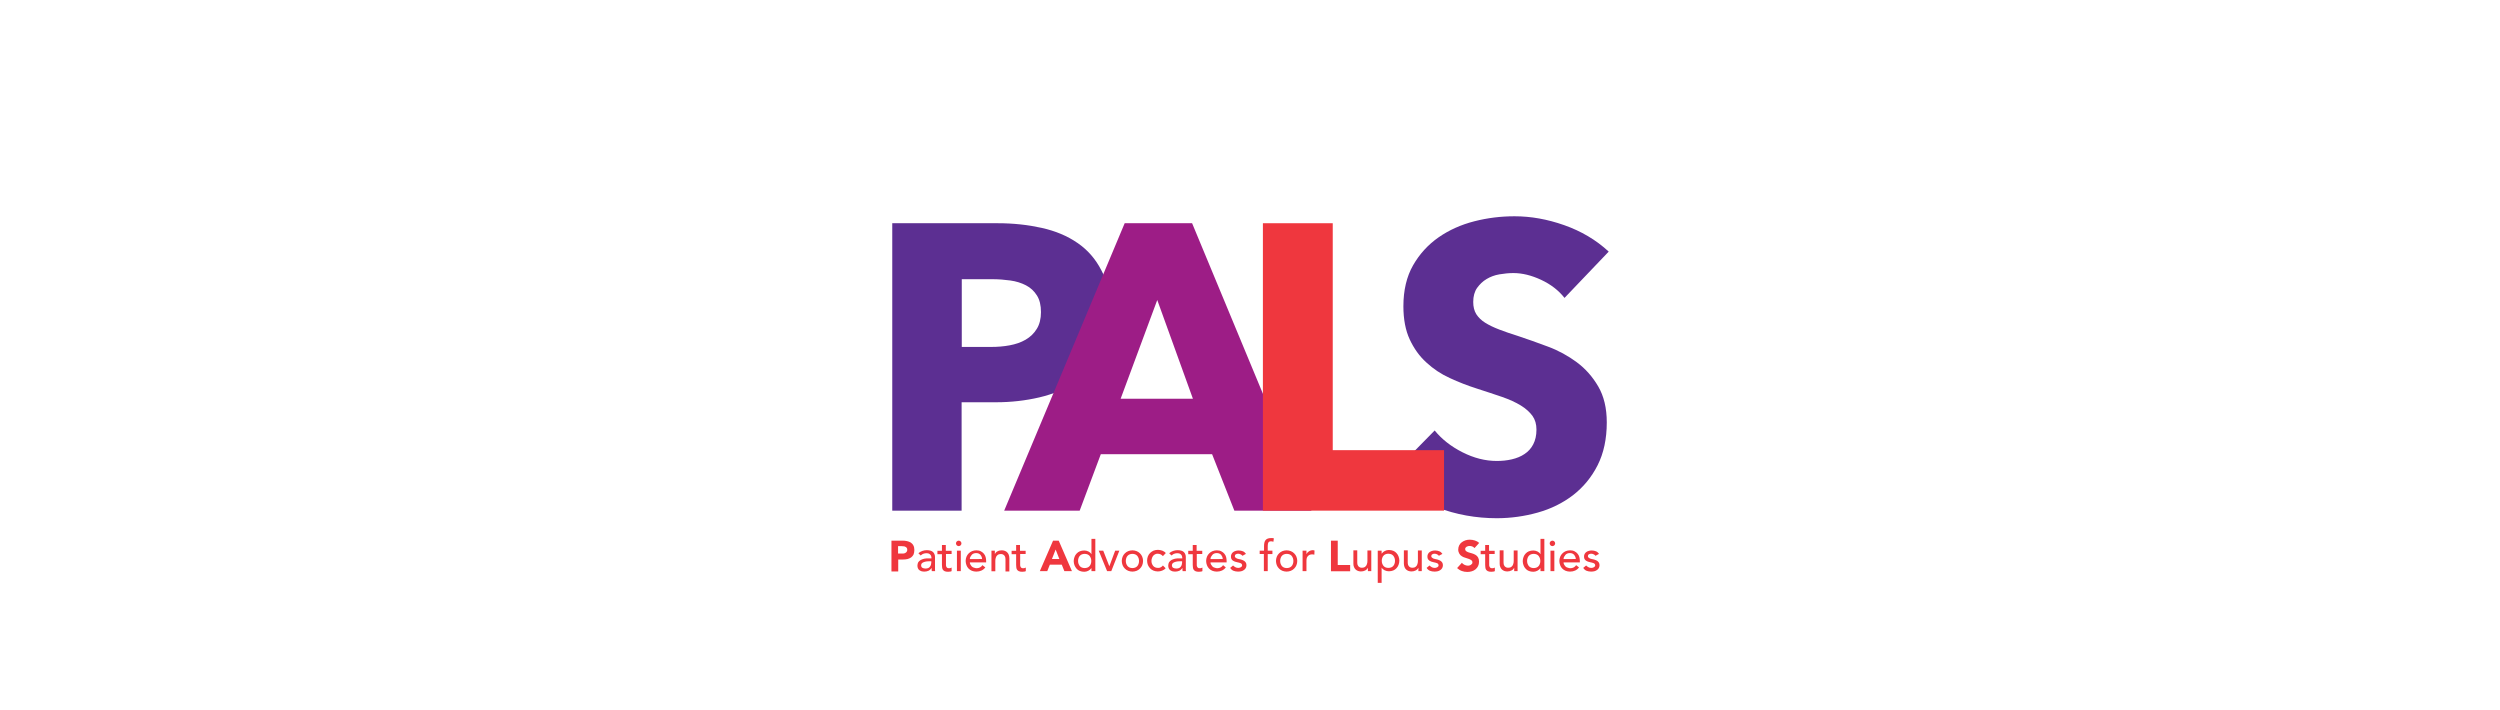 <?xml version="1.0" encoding="utf-8"?>
<!-- Generator: Adobe Illustrator 28.2.0, SVG Export Plug-In . SVG Version: 6.00 Build 0)  -->
<svg version="1.1" id="Layer_1" xmlns="http://www.w3.org/2000/svg" xmlns:xlink="http://www.w3.org/1999/xlink" x="0px" y="0px"
	 viewBox="0 0 155 44" style="enable-background:new 0 0 155 44;" xml:space="preserve">
<style type="text/css">
	.st0{fill:#5C2F92;}
	.st1{fill:#9D1D86;}
	.st2{fill:#EF373E;}
</style>
<g>
	<g>
		<path class="st0" d="M68.84,19.33c0,1.04-0.19,1.92-0.58,2.63c-0.39,0.71-0.91,1.29-1.56,1.72c-0.65,0.44-1.41,0.76-2.27,0.96
			c-0.86,0.2-1.75,0.3-2.67,0.3h-2.14v6.72h-4.3V13.84h6.54c0.97,0,1.88,0.1,2.73,0.29c0.85,0.19,1.59,0.5,2.21,0.93
			c0.63,0.43,1.12,0.99,1.48,1.69C68.66,17.44,68.84,18.3,68.84,19.33z M64.54,19.35c0-0.42-0.08-0.76-0.25-1.03
			c-0.17-0.27-0.39-0.48-0.68-0.63c-0.29-0.15-0.61-0.25-0.97-0.3c-0.36-0.05-0.73-0.08-1.12-0.08h-1.89v4.2h1.81
			c0.4,0,0.79-0.03,1.16-0.1c0.37-0.07,0.7-0.18,0.99-0.35c0.29-0.17,0.52-0.39,0.69-0.67C64.45,20.12,64.54,19.77,64.54,19.35z"/>
	</g>
	<g>
		<path class="st0" d="M97,18.47c-0.37-0.47-0.85-0.84-1.45-1.12c-0.6-0.28-1.17-0.42-1.72-0.42c-0.29,0-0.57,0.03-0.87,0.08
			c-0.29,0.05-0.56,0.15-0.79,0.29c-0.24,0.14-0.43,0.33-0.59,0.55c-0.16,0.23-0.24,0.52-0.24,0.87c0,0.3,0.06,0.55,0.19,0.76
			c0.13,0.2,0.31,0.38,0.55,0.53c0.24,0.15,0.53,0.29,0.87,0.42c0.34,0.13,0.71,0.26,1.13,0.39c0.6,0.2,1.23,0.42,1.89,0.67
			c0.65,0.24,1.25,0.57,1.79,0.97c0.54,0.4,0.98,0.9,1.33,1.5c0.35,0.6,0.53,1.34,0.53,2.23c0,1.02-0.19,1.91-0.57,2.66
			c-0.38,0.75-0.89,1.36-1.52,1.85c-0.64,0.49-1.37,0.85-2.19,1.08c-0.82,0.23-1.67,0.35-2.54,0.35c-1.28,0-2.51-0.22-3.7-0.67
			c-1.19-0.44-2.18-1.08-2.97-1.9l2.82-2.87c0.44,0.54,1.01,0.99,1.72,1.35c0.71,0.36,1.42,0.54,2.13,0.54
			c0.32,0,0.63-0.03,0.93-0.1c0.3-0.07,0.57-0.18,0.79-0.33c0.23-0.15,0.41-0.35,0.54-0.6c0.13-0.25,0.2-0.55,0.2-0.91
			c0-0.34-0.08-0.62-0.25-0.86c-0.17-0.23-0.41-0.45-0.72-0.64c-0.31-0.19-0.7-0.37-1.16-0.53c-0.46-0.16-0.99-0.33-1.57-0.52
			c-0.57-0.18-1.13-0.4-1.67-0.65c-0.55-0.25-1.03-0.57-1.46-0.97c-0.43-0.39-0.77-0.87-1.03-1.43c-0.26-0.56-0.39-1.25-0.39-2.05
			c0-0.99,0.2-1.84,0.6-2.54c0.4-0.7,0.93-1.28,1.59-1.74c0.65-0.45,1.39-0.78,2.21-0.99c0.82-0.21,1.65-0.31,2.49-0.31
			c1.01,0,2.03,0.18,3.08,0.55c1.05,0.37,1.97,0.91,2.76,1.64L97,18.47z"/>
	</g>
	<g>
		<path class="st1" d="M76.53,31.66l-1.38-3.5h-6.9l-1.31,3.5h-4.68l7.47-17.82h4.18l7.4,17.82H76.53z M71.75,18.6l-2.27,6.12h4.48
			L71.75,18.6z"/>
	</g>
	<g>
		<path class="st2" d="M78.3,31.66V13.84h4.33v14.07h6.9v3.75H78.3z"/>
	</g>
	<g>
		<path class="st2" d="M55.26,33.52h0.7c0.1,0,0.19,0.01,0.28,0.03c0.09,0.02,0.16,0.05,0.23,0.09c0.06,0.04,0.12,0.1,0.16,0.18
			c0.04,0.07,0.06,0.17,0.06,0.28c0,0.11-0.02,0.2-0.05,0.28c-0.04,0.07-0.08,0.13-0.15,0.18c-0.06,0.04-0.14,0.08-0.22,0.1
			c-0.09,0.02-0.18,0.03-0.28,0.03h-0.3v0.74h-0.42V33.52z M55.67,34.32h0.28c0.04,0,0.07,0,0.11-0.01
			c0.03-0.01,0.07-0.02,0.09-0.04c0.03-0.02,0.05-0.04,0.07-0.07c0.02-0.03,0.03-0.07,0.03-0.11c0-0.05-0.01-0.09-0.03-0.12
			c-0.02-0.03-0.05-0.05-0.09-0.07c-0.03-0.02-0.07-0.03-0.12-0.03c-0.04,0-0.08-0.01-0.12-0.01h-0.21V34.32z"/>
		<path class="st2" d="M56.94,34.3c0.07-0.06,0.15-0.11,0.24-0.14c0.09-0.03,0.18-0.05,0.27-0.05c0.09,0,0.17,0.01,0.24,0.03
			c0.07,0.02,0.12,0.05,0.16,0.09c0.04,0.04,0.07,0.08,0.09,0.14c0.02,0.05,0.03,0.1,0.03,0.16v0.65c0,0.04,0,0.09,0,0.12
			c0,0.04,0,0.07,0.01,0.11h-0.21c-0.01-0.06-0.01-0.13-0.01-0.19h-0.01c-0.05,0.08-0.12,0.14-0.19,0.17
			c-0.07,0.03-0.16,0.05-0.25,0.05c-0.06,0-0.12-0.01-0.17-0.02c-0.05-0.02-0.1-0.04-0.14-0.07c-0.04-0.03-0.07-0.07-0.09-0.12
			c-0.02-0.05-0.03-0.1-0.03-0.16c0-0.08,0.02-0.15,0.05-0.21c0.04-0.06,0.09-0.1,0.15-0.14c0.06-0.03,0.14-0.06,0.22-0.08
			c0.08-0.02,0.18-0.02,0.27-0.02h0.18v-0.05c0-0.03-0.01-0.06-0.02-0.1c-0.01-0.03-0.03-0.06-0.06-0.09
			c-0.03-0.03-0.06-0.05-0.09-0.06s-0.08-0.02-0.13-0.02c-0.05,0-0.09,0-0.12,0.01c-0.03,0.01-0.07,0.02-0.1,0.03
			c-0.03,0.01-0.05,0.03-0.08,0.05c-0.02,0.02-0.05,0.03-0.07,0.05L56.94,34.3z M57.62,34.8c-0.06,0-0.12,0-0.18,0.01
			c-0.06,0.01-0.11,0.02-0.16,0.04c-0.05,0.02-0.09,0.04-0.12,0.07c-0.03,0.03-0.05,0.07-0.05,0.12c0,0.07,0.02,0.13,0.07,0.16
			c0.05,0.03,0.12,0.05,0.2,0.05c0.07,0,0.12-0.01,0.17-0.03s0.08-0.05,0.11-0.09c0.03-0.04,0.05-0.08,0.06-0.12
			c0.01-0.04,0.02-0.09,0.02-0.13V34.8H57.62z"/>
		<path class="st2" d="M59,34.35h-0.35v0.58c0,0.04,0,0.07,0,0.11c0,0.03,0.01,0.07,0.02,0.09c0.01,0.03,0.03,0.05,0.05,0.07
			c0.02,0.02,0.06,0.03,0.11,0.03c0.03,0,0.06,0,0.09-0.01c0.03-0.01,0.06-0.02,0.08-0.03v0.22c-0.03,0.02-0.07,0.03-0.11,0.03
			c-0.05,0.01-0.08,0.01-0.11,0.01c-0.09,0-0.16-0.01-0.22-0.04c-0.05-0.03-0.09-0.06-0.11-0.1s-0.04-0.09-0.04-0.14
			c0-0.05-0.01-0.1-0.01-0.15v-0.66h-0.28v-0.21h0.28v-0.36h0.24v0.36H59V34.35z"/>
		<path class="st2" d="M59.27,33.69c0-0.05,0.02-0.09,0.05-0.12c0.03-0.03,0.08-0.05,0.12-0.05s0.09,0.02,0.12,0.05
			c0.03,0.03,0.05,0.08,0.05,0.12c0,0.05-0.02,0.09-0.05,0.12c-0.03,0.03-0.08,0.05-0.12,0.05s-0.09-0.02-0.12-0.05
			C59.29,33.78,59.27,33.73,59.27,33.69z M59.33,34.14h0.24v1.27h-0.24V34.14z"/>
		<path class="st2" d="M60.13,34.86c0,0.06,0.01,0.11,0.04,0.15c0.02,0.05,0.06,0.08,0.09,0.12c0.04,0.03,0.08,0.06,0.14,0.07
			c0.05,0.02,0.11,0.03,0.16,0.03c0.07,0,0.14-0.02,0.2-0.05c0.06-0.03,0.11-0.08,0.15-0.14l0.18,0.14
			c-0.13,0.17-0.32,0.26-0.56,0.26c-0.1,0-0.19-0.02-0.27-0.05c-0.08-0.03-0.15-0.08-0.21-0.14c-0.06-0.06-0.1-0.13-0.13-0.21
			c-0.03-0.08-0.05-0.17-0.05-0.26c0-0.09,0.02-0.18,0.05-0.26c0.03-0.08,0.08-0.15,0.14-0.21c0.06-0.06,0.13-0.11,0.21-0.14
			c0.08-0.03,0.17-0.05,0.26-0.05c0.11,0,0.21,0.02,0.28,0.06c0.08,0.04,0.14,0.09,0.19,0.15c0.05,0.06,0.09,0.13,0.11,0.21
			s0.03,0.16,0.03,0.24v0.09H60.13z M60.89,34.67c0-0.05-0.01-0.1-0.03-0.15c-0.02-0.04-0.04-0.08-0.07-0.12
			c-0.03-0.03-0.07-0.06-0.11-0.08c-0.05-0.02-0.1-0.03-0.16-0.03c-0.06,0-0.11,0.01-0.16,0.03c-0.05,0.02-0.09,0.05-0.12,0.09
			c-0.03,0.04-0.06,0.08-0.08,0.12c-0.02,0.04-0.03,0.09-0.03,0.13H60.89z"/>
		<path class="st2" d="M61.44,34.14h0.24v0.2h0.01c0.03-0.07,0.08-0.12,0.16-0.16c0.07-0.04,0.16-0.06,0.26-0.06
			c0.06,0,0.12,0.01,0.18,0.03c0.06,0.02,0.11,0.05,0.15,0.09c0.04,0.04,0.08,0.09,0.1,0.15c0.02,0.06,0.04,0.13,0.04,0.22v0.82
			h-0.24v-0.75c0-0.06-0.01-0.11-0.02-0.15c-0.02-0.04-0.04-0.08-0.06-0.1c-0.03-0.03-0.06-0.04-0.09-0.06
			c-0.03-0.01-0.07-0.02-0.11-0.02c-0.05,0-0.1,0.01-0.14,0.02c-0.04,0.02-0.08,0.04-0.11,0.08c-0.03,0.03-0.06,0.08-0.07,0.13
			c-0.02,0.05-0.03,0.12-0.03,0.19v0.65h-0.24V34.14z"/>
		<path class="st2" d="M63.6,34.35h-0.35v0.58c0,0.04,0,0.07,0,0.11c0,0.03,0.01,0.07,0.02,0.09c0.01,0.03,0.03,0.05,0.05,0.07
			c0.02,0.02,0.06,0.03,0.11,0.03c0.03,0,0.06,0,0.09-0.01c0.03-0.01,0.06-0.02,0.08-0.03v0.22c-0.03,0.02-0.07,0.03-0.11,0.03
			c-0.05,0.01-0.08,0.01-0.11,0.01c-0.09,0-0.16-0.01-0.22-0.04c-0.05-0.03-0.09-0.06-0.11-0.1s-0.04-0.09-0.04-0.14
			c0-0.05-0.01-0.1-0.01-0.15v-0.66h-0.28v-0.21h0.28v-0.36h0.24v0.36h0.35V34.35z"/>
		<path class="st2" d="M65.29,33.52h0.35l0.82,1.89h-0.47l-0.16-0.4h-0.74l-0.16,0.4h-0.46L65.29,33.52z M65.45,34.07l-0.23,0.59
			h0.46L65.45,34.07z"/>
		<path class="st2" d="M67.91,35.41h-0.24v-0.18h-0.01c-0.05,0.07-0.11,0.12-0.19,0.16c-0.08,0.04-0.16,0.06-0.25,0.06
			c-0.1,0-0.19-0.02-0.27-0.05c-0.08-0.03-0.15-0.08-0.2-0.14s-0.1-0.13-0.13-0.21c-0.03-0.08-0.05-0.17-0.05-0.26
			c0-0.09,0.02-0.18,0.05-0.26c0.03-0.08,0.07-0.15,0.13-0.21c0.06-0.06,0.12-0.11,0.2-0.14c0.08-0.03,0.17-0.05,0.27-0.05
			c0.09,0,0.18,0.02,0.26,0.06c0.08,0.04,0.14,0.09,0.18,0.16h0.01v-0.94h0.24V35.41z M67.25,35.22c0.06,0,0.12-0.01,0.17-0.03
			c0.05-0.02,0.1-0.05,0.13-0.09c0.04-0.04,0.06-0.08,0.08-0.14c0.02-0.05,0.03-0.11,0.03-0.18c0-0.06-0.01-0.12-0.03-0.18
			c-0.02-0.05-0.05-0.1-0.08-0.14c-0.04-0.04-0.08-0.07-0.13-0.09c-0.05-0.02-0.11-0.03-0.17-0.03c-0.06,0-0.12,0.01-0.17,0.03
			c-0.05,0.02-0.1,0.05-0.13,0.09c-0.04,0.04-0.06,0.08-0.08,0.14c-0.02,0.05-0.03,0.11-0.03,0.18c0,0.06,0.01,0.12,0.03,0.18
			c0.02,0.05,0.05,0.1,0.08,0.14c0.04,0.04,0.08,0.07,0.13,0.09C67.13,35.21,67.19,35.22,67.25,35.22z"/>
		<path class="st2" d="M68.12,34.14h0.28l0.38,0.97l0.36-0.97h0.26l-0.5,1.27h-0.26L68.12,34.14z"/>
		<path class="st2" d="M69.55,34.78c0-0.09,0.02-0.18,0.05-0.26c0.03-0.08,0.08-0.15,0.14-0.21c0.06-0.06,0.13-0.11,0.21-0.14
			c0.08-0.03,0.17-0.05,0.26-0.05c0.09,0,0.18,0.02,0.26,0.05c0.08,0.03,0.15,0.08,0.21,0.14c0.06,0.06,0.11,0.13,0.14,0.21
			c0.03,0.08,0.05,0.17,0.05,0.26c0,0.09-0.02,0.18-0.05,0.26c-0.03,0.08-0.08,0.15-0.14,0.21c-0.06,0.06-0.13,0.11-0.21,0.14
			c-0.08,0.03-0.17,0.05-0.26,0.05c-0.09,0-0.18-0.02-0.26-0.05c-0.08-0.03-0.15-0.08-0.21-0.14c-0.06-0.06-0.11-0.13-0.14-0.21
			C69.57,34.95,69.55,34.87,69.55,34.78z M69.8,34.78c0,0.06,0.01,0.12,0.03,0.18c0.02,0.05,0.05,0.1,0.08,0.14
			c0.04,0.04,0.08,0.07,0.13,0.09c0.05,0.02,0.11,0.03,0.17,0.03c0.06,0,0.12-0.01,0.17-0.03c0.05-0.02,0.1-0.05,0.13-0.09
			c0.04-0.04,0.06-0.08,0.08-0.14c0.02-0.05,0.03-0.11,0.03-0.18c0-0.06-0.01-0.12-0.03-0.18c-0.02-0.05-0.05-0.1-0.08-0.14
			c-0.04-0.04-0.08-0.07-0.13-0.09c-0.05-0.02-0.11-0.03-0.17-0.03c-0.06,0-0.12,0.01-0.17,0.03c-0.05,0.02-0.1,0.05-0.13,0.09
			c-0.04,0.04-0.06,0.08-0.08,0.14C69.81,34.65,69.8,34.71,69.8,34.78z"/>
		<path class="st2" d="M72.1,34.48c-0.04-0.05-0.09-0.08-0.14-0.11c-0.05-0.02-0.11-0.04-0.18-0.04c-0.07,0-0.12,0.01-0.17,0.04
			c-0.05,0.02-0.09,0.06-0.12,0.1c-0.03,0.04-0.06,0.09-0.07,0.14c-0.02,0.05-0.03,0.11-0.03,0.17c0,0.06,0.01,0.11,0.03,0.17
			c0.02,0.05,0.05,0.1,0.08,0.14c0.04,0.04,0.08,0.07,0.13,0.09c0.05,0.02,0.11,0.03,0.17,0.03c0.07,0,0.13-0.01,0.17-0.04
			c0.05-0.02,0.09-0.06,0.13-0.11l0.17,0.17c-0.06,0.07-0.14,0.12-0.22,0.15c-0.08,0.03-0.17,0.05-0.26,0.05
			c-0.1,0-0.19-0.02-0.27-0.05c-0.08-0.03-0.15-0.08-0.21-0.14c-0.06-0.06-0.1-0.13-0.14-0.21c-0.03-0.08-0.05-0.17-0.05-0.27
			s0.02-0.19,0.05-0.27c0.03-0.08,0.08-0.15,0.14-0.21c0.06-0.06,0.13-0.1,0.21-0.14c0.08-0.03,0.17-0.05,0.27-0.05
			c0.09,0,0.18,0.02,0.27,0.05c0.08,0.03,0.16,0.08,0.22,0.15L72.1,34.48z"/>
		<path class="st2" d="M72.49,34.3c0.07-0.06,0.15-0.11,0.24-0.14c0.09-0.03,0.18-0.05,0.27-0.05c0.09,0,0.17,0.01,0.24,0.03
			c0.07,0.02,0.12,0.05,0.16,0.09c0.04,0.04,0.07,0.08,0.09,0.14c0.02,0.05,0.03,0.1,0.03,0.16v0.65c0,0.04,0,0.09,0,0.12
			s0,0.07,0.01,0.11h-0.21c-0.01-0.06-0.01-0.13-0.01-0.19h-0.01c-0.05,0.08-0.12,0.14-0.19,0.17c-0.07,0.03-0.16,0.05-0.25,0.05
			c-0.06,0-0.11-0.01-0.17-0.02c-0.05-0.02-0.1-0.04-0.14-0.07c-0.04-0.03-0.07-0.07-0.09-0.12c-0.02-0.05-0.03-0.1-0.03-0.16
			c0-0.08,0.02-0.15,0.05-0.21c0.04-0.06,0.09-0.1,0.15-0.14c0.06-0.03,0.14-0.06,0.22-0.08c0.08-0.02,0.18-0.02,0.27-0.02h0.18
			v-0.05c0-0.03-0.01-0.06-0.02-0.1c-0.01-0.03-0.03-0.06-0.06-0.09c-0.03-0.03-0.06-0.05-0.09-0.06S73.05,34.3,73,34.3
			c-0.05,0-0.09,0-0.12,0.01c-0.03,0.01-0.07,0.02-0.1,0.03c-0.03,0.01-0.05,0.03-0.08,0.05c-0.02,0.02-0.05,0.03-0.07,0.05
			L72.49,34.3z M73.17,34.8c-0.06,0-0.12,0-0.18,0.01c-0.06,0.01-0.11,0.02-0.16,0.04c-0.05,0.02-0.09,0.04-0.12,0.07
			c-0.03,0.03-0.05,0.07-0.05,0.12c0,0.07,0.02,0.13,0.07,0.16c0.05,0.03,0.12,0.05,0.2,0.05c0.07,0,0.12-0.01,0.17-0.03
			c0.05-0.02,0.08-0.05,0.11-0.09c0.03-0.04,0.05-0.08,0.06-0.12c0.01-0.04,0.02-0.09,0.02-0.13V34.8H73.17z"/>
		<path class="st2" d="M74.55,34.35h-0.35v0.58c0,0.04,0,0.07,0,0.11c0,0.03,0.01,0.07,0.02,0.09c0.01,0.03,0.03,0.05,0.05,0.07
			c0.02,0.02,0.06,0.03,0.11,0.03c0.03,0,0.06,0,0.09-0.01c0.03-0.01,0.06-0.02,0.08-0.03v0.22c-0.03,0.02-0.07,0.03-0.11,0.03
			c-0.05,0.01-0.08,0.01-0.11,0.01c-0.09,0-0.16-0.01-0.22-0.04c-0.05-0.03-0.09-0.06-0.11-0.1s-0.04-0.09-0.04-0.14
			c0-0.05-0.01-0.1-0.01-0.15v-0.66h-0.28v-0.21h0.28v-0.36h0.24v0.36h0.35V34.35z"/>
		<path class="st2" d="M75.05,34.86c0,0.06,0.01,0.11,0.04,0.15s0.06,0.08,0.09,0.12c0.04,0.03,0.08,0.06,0.14,0.07
			c0.05,0.02,0.11,0.03,0.16,0.03c0.07,0,0.14-0.02,0.2-0.05c0.06-0.03,0.11-0.08,0.15-0.14L76,35.18
			c-0.13,0.17-0.32,0.26-0.56,0.26c-0.1,0-0.19-0.02-0.27-0.05c-0.08-0.03-0.15-0.08-0.21-0.14c-0.06-0.06-0.1-0.13-0.13-0.21
			c-0.03-0.08-0.05-0.17-0.05-0.26c0-0.09,0.02-0.18,0.05-0.26c0.03-0.08,0.08-0.15,0.14-0.21c0.06-0.06,0.13-0.11,0.21-0.14
			c0.08-0.03,0.17-0.05,0.26-0.05c0.11,0,0.21,0.02,0.28,0.06c0.08,0.04,0.14,0.09,0.19,0.15c0.05,0.06,0.09,0.13,0.11,0.21
			c0.02,0.08,0.03,0.16,0.03,0.24v0.09H75.05z M75.81,34.67c0-0.05-0.01-0.1-0.03-0.15c-0.02-0.04-0.04-0.08-0.07-0.12
			c-0.03-0.03-0.07-0.06-0.11-0.08c-0.05-0.02-0.1-0.03-0.16-0.03c-0.06,0-0.11,0.01-0.16,0.03c-0.05,0.02-0.09,0.05-0.12,0.09
			c-0.03,0.04-0.06,0.08-0.08,0.12c-0.02,0.04-0.03,0.09-0.03,0.13H75.81z"/>
		<path class="st2" d="M77.03,34.46c-0.03-0.04-0.06-0.07-0.11-0.09c-0.04-0.02-0.09-0.04-0.15-0.04c-0.06,0-0.11,0.01-0.15,0.04
			c-0.04,0.02-0.06,0.06-0.06,0.11c0,0.04,0.01,0.07,0.04,0.09c0.02,0.02,0.05,0.04,0.09,0.06c0.03,0.01,0.07,0.02,0.11,0.03
			c0.04,0.01,0.07,0.01,0.1,0.02c0.05,0.01,0.1,0.03,0.15,0.05c0.05,0.02,0.08,0.04,0.12,0.07c0.03,0.03,0.06,0.06,0.08,0.1
			s0.03,0.09,0.03,0.15c0,0.07-0.02,0.13-0.05,0.18c-0.03,0.05-0.07,0.09-0.12,0.12c-0.05,0.03-0.1,0.06-0.16,0.07
			s-0.12,0.02-0.19,0.02c-0.11,0-0.2-0.02-0.28-0.05c-0.08-0.03-0.15-0.09-0.21-0.18l0.18-0.15c0.04,0.04,0.08,0.07,0.13,0.1
			c0.05,0.03,0.11,0.05,0.18,0.05c0.03,0,0.06,0,0.09-0.01c0.03-0.01,0.06-0.02,0.08-0.03c0.02-0.01,0.04-0.03,0.06-0.05
			c0.02-0.02,0.02-0.04,0.02-0.07c0-0.04-0.01-0.06-0.03-0.09c-0.02-0.02-0.05-0.04-0.08-0.05c-0.03-0.01-0.06-0.02-0.1-0.03
			c-0.03-0.01-0.07-0.01-0.09-0.02c-0.05-0.01-0.1-0.03-0.15-0.04c-0.05-0.02-0.09-0.04-0.12-0.06c-0.04-0.03-0.06-0.06-0.09-0.1
			c-0.02-0.04-0.03-0.09-0.03-0.15c0-0.07,0.01-0.12,0.04-0.17c0.03-0.05,0.06-0.09,0.11-0.12c0.05-0.03,0.1-0.06,0.16-0.07
			c0.06-0.02,0.12-0.02,0.18-0.02c0.09,0,0.17,0.02,0.25,0.05c0.08,0.03,0.14,0.09,0.19,0.16L77.03,34.46z"/>
		<path class="st2" d="M78.38,34.35H78.1v-0.21h0.27v-0.28c0-0.17,0.03-0.3,0.1-0.38c0.07-0.08,0.18-0.12,0.34-0.12
			c0.03,0,0.05,0,0.08,0c0.03,0,0.06,0.01,0.09,0.02l-0.03,0.21c-0.02-0.01-0.05-0.02-0.07-0.02c-0.02,0-0.04-0.01-0.07-0.01
			c-0.04,0-0.08,0.01-0.11,0.02c-0.03,0.01-0.05,0.03-0.06,0.06s-0.03,0.05-0.03,0.09c0,0.03-0.01,0.07-0.01,0.12v0.29h0.29v0.21
			h-0.29v1.06h-0.24V34.35z"/>
		<path class="st2" d="M79.11,34.78c0-0.09,0.02-0.18,0.05-0.26c0.03-0.08,0.08-0.15,0.14-0.21c0.06-0.06,0.13-0.11,0.21-0.14
			c0.08-0.03,0.17-0.05,0.26-0.05c0.09,0,0.18,0.02,0.26,0.05c0.08,0.03,0.15,0.08,0.21,0.14c0.06,0.06,0.11,0.13,0.14,0.21
			c0.03,0.08,0.05,0.17,0.05,0.26c0,0.09-0.02,0.18-0.05,0.26c-0.03,0.08-0.08,0.15-0.14,0.21c-0.06,0.06-0.13,0.11-0.21,0.14
			c-0.08,0.03-0.17,0.05-0.26,0.05c-0.09,0-0.18-0.02-0.26-0.05c-0.08-0.03-0.15-0.08-0.21-0.14c-0.06-0.06-0.11-0.13-0.14-0.21
			C79.13,34.95,79.11,34.87,79.11,34.78z M79.37,34.78c0,0.06,0.01,0.12,0.03,0.18c0.02,0.05,0.05,0.1,0.08,0.14
			c0.04,0.04,0.08,0.07,0.13,0.09c0.05,0.02,0.11,0.03,0.17,0.03s0.12-0.01,0.17-0.03c0.05-0.02,0.1-0.05,0.13-0.09
			c0.04-0.04,0.06-0.08,0.08-0.14c0.02-0.05,0.03-0.11,0.03-0.18c0-0.06-0.01-0.12-0.03-0.18c-0.02-0.05-0.05-0.1-0.08-0.14
			c-0.04-0.04-0.08-0.07-0.13-0.09c-0.05-0.02-0.11-0.03-0.17-0.03s-0.12,0.01-0.17,0.03c-0.05,0.02-0.1,0.05-0.13,0.09
			c-0.04,0.04-0.06,0.08-0.08,0.14C79.38,34.65,79.37,34.71,79.37,34.78z"/>
		<path class="st2" d="M80.76,34.14H81v0.2h0.01c0.02-0.03,0.04-0.06,0.06-0.09c0.03-0.03,0.06-0.05,0.09-0.07
			c0.03-0.02,0.07-0.04,0.11-0.05c0.04-0.01,0.08-0.02,0.12-0.02c0.04,0,0.07,0.01,0.11,0.02l-0.01,0.26
			c-0.02-0.01-0.04-0.01-0.06-0.01c-0.02,0-0.04-0.01-0.06-0.01c-0.12,0-0.21,0.03-0.27,0.1C81.03,34.53,81,34.63,81,34.77v0.64
			h-0.24V34.14z"/>
		<path class="st2" d="M82.52,33.52h0.42v1.51h0.77v0.39h-1.19V33.52z"/>
		<path class="st2" d="M85.05,35.41h-0.24v-0.2h-0.01c-0.03,0.07-0.08,0.12-0.16,0.16s-0.16,0.06-0.26,0.06
			c-0.06,0-0.12-0.01-0.18-0.03c-0.06-0.02-0.1-0.05-0.15-0.09c-0.04-0.04-0.08-0.09-0.1-0.15c-0.03-0.06-0.04-0.13-0.04-0.22v-0.82
			h0.24v0.75c0,0.06,0.01,0.11,0.02,0.15c0.02,0.04,0.04,0.08,0.06,0.1c0.03,0.03,0.06,0.04,0.09,0.06
			c0.03,0.01,0.07,0.02,0.11,0.02c0.05,0,0.1-0.01,0.14-0.02c0.04-0.02,0.08-0.04,0.11-0.08c0.03-0.03,0.06-0.08,0.07-0.13
			c0.02-0.05,0.03-0.12,0.03-0.19v-0.65h0.24V35.41z"/>
		<path class="st2" d="M85.42,34.14h0.24v0.18h0.01c0.05-0.07,0.11-0.12,0.19-0.16c0.08-0.04,0.16-0.06,0.25-0.06
			c0.1,0,0.19,0.02,0.27,0.05c0.08,0.03,0.15,0.08,0.2,0.14c0.06,0.06,0.1,0.13,0.13,0.21c0.03,0.08,0.05,0.17,0.05,0.26
			c0,0.09-0.02,0.18-0.05,0.26c-0.03,0.08-0.07,0.15-0.13,0.21c-0.06,0.06-0.12,0.11-0.2,0.14c-0.08,0.03-0.17,0.05-0.27,0.05
			c-0.09,0-0.18-0.02-0.26-0.06c-0.08-0.04-0.14-0.09-0.18-0.16h-0.01v0.94h-0.24V34.14z M86.08,34.33c-0.06,0-0.12,0.01-0.17,0.03
			c-0.05,0.02-0.1,0.05-0.13,0.09c-0.04,0.04-0.06,0.08-0.08,0.14c-0.02,0.05-0.03,0.11-0.03,0.18c0,0.06,0.01,0.12,0.03,0.18
			c0.02,0.05,0.05,0.1,0.08,0.14c0.04,0.04,0.08,0.07,0.13,0.09c0.05,0.02,0.11,0.03,0.17,0.03c0.06,0,0.12-0.01,0.17-0.03
			c0.05-0.02,0.1-0.05,0.13-0.09c0.04-0.04,0.06-0.08,0.08-0.14c0.02-0.05,0.03-0.11,0.03-0.18c0-0.06-0.01-0.12-0.03-0.18
			c-0.02-0.05-0.05-0.1-0.08-0.14c-0.04-0.04-0.08-0.07-0.13-0.09C86.2,34.35,86.14,34.33,86.08,34.33z"/>
		<path class="st2" d="M88.18,35.41h-0.24v-0.2h-0.01c-0.03,0.07-0.08,0.12-0.16,0.16s-0.16,0.06-0.26,0.06
			c-0.06,0-0.12-0.01-0.18-0.03c-0.06-0.02-0.1-0.05-0.15-0.09c-0.04-0.04-0.08-0.09-0.1-0.15c-0.02-0.06-0.04-0.13-0.04-0.22v-0.82
			h0.24v0.75c0,0.06,0.01,0.11,0.02,0.15c0.02,0.04,0.04,0.08,0.06,0.1c0.03,0.03,0.06,0.04,0.09,0.06
			c0.03,0.01,0.07,0.02,0.11,0.02c0.05,0,0.1-0.01,0.14-0.02c0.04-0.02,0.08-0.04,0.11-0.08c0.03-0.03,0.06-0.08,0.07-0.13
			c0.02-0.05,0.03-0.12,0.03-0.19v-0.65h0.24V35.41z"/>
		<path class="st2" d="M89.21,34.46c-0.03-0.04-0.06-0.07-0.11-0.09c-0.04-0.02-0.09-0.04-0.15-0.04c-0.06,0-0.11,0.01-0.15,0.04
			c-0.04,0.02-0.06,0.06-0.06,0.11c0,0.04,0.01,0.07,0.04,0.09c0.02,0.02,0.05,0.04,0.09,0.06c0.03,0.01,0.07,0.02,0.11,0.03
			c0.04,0.01,0.07,0.01,0.1,0.02c0.05,0.01,0.1,0.03,0.15,0.05c0.05,0.02,0.08,0.04,0.12,0.07c0.03,0.03,0.06,0.06,0.08,0.1
			s0.03,0.09,0.03,0.15c0,0.07-0.02,0.13-0.05,0.18c-0.03,0.05-0.07,0.09-0.12,0.12c-0.05,0.03-0.1,0.06-0.16,0.07
			c-0.06,0.01-0.12,0.02-0.19,0.02c-0.11,0-0.2-0.02-0.28-0.05c-0.08-0.03-0.15-0.09-0.21-0.18l0.18-0.15
			c0.04,0.04,0.08,0.07,0.13,0.1c0.05,0.03,0.11,0.05,0.18,0.05c0.03,0,0.06,0,0.09-0.01c0.03-0.01,0.06-0.02,0.08-0.03
			c0.02-0.01,0.04-0.03,0.06-0.05c0.02-0.02,0.02-0.04,0.02-0.07c0-0.04-0.01-0.06-0.03-0.09c-0.02-0.02-0.05-0.04-0.08-0.05
			c-0.03-0.01-0.06-0.02-0.1-0.03c-0.03-0.01-0.07-0.01-0.09-0.02c-0.05-0.01-0.1-0.03-0.15-0.04c-0.05-0.02-0.09-0.04-0.12-0.06
			c-0.04-0.03-0.06-0.06-0.09-0.1c-0.02-0.04-0.03-0.09-0.03-0.15c0-0.07,0.01-0.12,0.04-0.17c0.03-0.05,0.06-0.09,0.11-0.12
			c0.05-0.03,0.1-0.06,0.16-0.07c0.06-0.02,0.12-0.02,0.18-0.02c0.09,0,0.17,0.02,0.25,0.05c0.08,0.03,0.14,0.09,0.19,0.16
			L89.21,34.46z"/>
		<path class="st2" d="M91.42,33.98c-0.03-0.04-0.08-0.07-0.14-0.1c-0.06-0.02-0.11-0.03-0.16-0.03c-0.03,0-0.06,0-0.09,0.01
			c-0.03,0.01-0.06,0.02-0.09,0.03c-0.03,0.02-0.05,0.04-0.07,0.06c-0.02,0.03-0.03,0.06-0.03,0.09c0,0.06,0.02,0.1,0.06,0.13
			c0.04,0.03,0.1,0.06,0.16,0.08c0.07,0.02,0.14,0.04,0.21,0.06c0.07,0.02,0.14,0.05,0.21,0.09c0.07,0.04,0.12,0.09,0.16,0.16
			c0.04,0.07,0.06,0.15,0.06,0.26c0,0.11-0.02,0.2-0.06,0.28c-0.04,0.08-0.09,0.14-0.16,0.2s-0.14,0.09-0.23,0.12
			c-0.09,0.03-0.18,0.04-0.28,0.04c-0.12,0-0.24-0.02-0.34-0.06c-0.11-0.04-0.2-0.1-0.29-0.18l0.3-0.33c0.04,0.06,0.1,0.1,0.16,0.13
			c0.07,0.03,0.13,0.05,0.2,0.05c0.03,0,0.07,0,0.1-0.01c0.03-0.01,0.07-0.02,0.09-0.04c0.03-0.02,0.05-0.04,0.07-0.06
			c0.02-0.02,0.03-0.05,0.03-0.09c0-0.06-0.02-0.1-0.07-0.14c-0.04-0.03-0.1-0.06-0.16-0.08c-0.07-0.02-0.14-0.05-0.21-0.07
			c-0.08-0.02-0.15-0.05-0.21-0.09c-0.07-0.04-0.12-0.09-0.16-0.16s-0.07-0.15-0.07-0.25c0-0.1,0.02-0.19,0.06-0.27
			c0.04-0.08,0.09-0.14,0.16-0.19s0.14-0.09,0.23-0.12c0.09-0.03,0.18-0.04,0.27-0.04c0.11,0,0.21,0.02,0.31,0.05
			c0.1,0.03,0.19,0.08,0.27,0.15L91.42,33.98z"/>
		<path class="st2" d="M92.68,34.35h-0.35v0.58c0,0.04,0,0.07,0,0.11c0,0.03,0.01,0.07,0.02,0.09c0.01,0.03,0.03,0.05,0.05,0.07
			c0.02,0.02,0.06,0.03,0.11,0.03c0.03,0,0.06,0,0.09-0.01c0.03-0.01,0.06-0.02,0.08-0.03v0.22c-0.03,0.02-0.07,0.03-0.11,0.03
			c-0.05,0.01-0.08,0.01-0.11,0.01c-0.09,0-0.16-0.01-0.22-0.04c-0.05-0.03-0.09-0.06-0.11-0.1c-0.02-0.04-0.04-0.09-0.04-0.14
			c0-0.05-0.01-0.1-0.01-0.15v-0.66h-0.28v-0.21h0.28v-0.36h0.24v0.36h0.35V34.35z"/>
		<path class="st2" d="M94.12,35.41h-0.24v-0.2h-0.01c-0.03,0.07-0.08,0.12-0.16,0.16s-0.16,0.06-0.26,0.06
			c-0.06,0-0.12-0.01-0.18-0.03c-0.06-0.02-0.1-0.05-0.15-0.09c-0.04-0.04-0.08-0.09-0.1-0.15c-0.03-0.06-0.04-0.13-0.04-0.22v-0.82
			h0.24v0.75c0,0.06,0.01,0.11,0.02,0.15c0.02,0.04,0.04,0.08,0.06,0.1c0.03,0.03,0.06,0.04,0.09,0.06
			c0.03,0.01,0.07,0.02,0.11,0.02c0.05,0,0.1-0.01,0.14-0.02c0.04-0.02,0.08-0.04,0.11-0.08c0.03-0.03,0.06-0.08,0.07-0.13
			c0.02-0.05,0.03-0.12,0.03-0.19v-0.65h0.24V35.41z"/>
		<path class="st2" d="M95.75,35.41h-0.24v-0.18h-0.01c-0.05,0.07-0.11,0.12-0.19,0.16c-0.08,0.04-0.16,0.06-0.25,0.06
			c-0.1,0-0.19-0.02-0.27-0.05c-0.08-0.03-0.15-0.08-0.2-0.14c-0.06-0.06-0.1-0.13-0.13-0.21c-0.03-0.08-0.05-0.17-0.05-0.26
			c0-0.09,0.02-0.18,0.05-0.26c0.03-0.08,0.07-0.15,0.13-0.21c0.06-0.06,0.12-0.11,0.2-0.14c0.08-0.03,0.17-0.05,0.27-0.05
			c0.09,0,0.18,0.02,0.26,0.06c0.08,0.04,0.14,0.09,0.18,0.16h0.01v-0.94h0.24V35.41z M95.09,35.22c0.06,0,0.12-0.01,0.17-0.03
			c0.05-0.02,0.1-0.05,0.13-0.09c0.04-0.04,0.06-0.08,0.08-0.14c0.02-0.05,0.03-0.11,0.03-0.18c0-0.06-0.01-0.12-0.03-0.18
			c-0.02-0.05-0.05-0.1-0.08-0.14c-0.04-0.04-0.08-0.07-0.13-0.09c-0.05-0.02-0.11-0.03-0.17-0.03c-0.06,0-0.12,0.01-0.17,0.03
			c-0.05,0.02-0.1,0.05-0.13,0.09c-0.04,0.04-0.06,0.08-0.08,0.14c-0.02,0.05-0.03,0.11-0.03,0.18c0,0.06,0.01,0.12,0.03,0.18
			c0.02,0.05,0.05,0.1,0.08,0.14c0.04,0.04,0.08,0.07,0.13,0.09C94.97,35.21,95.03,35.22,95.09,35.22z"/>
		<path class="st2" d="M96.08,33.69c0-0.05,0.02-0.09,0.05-0.12c0.03-0.03,0.08-0.05,0.12-0.05c0.05,0,0.09,0.02,0.12,0.05
			c0.03,0.03,0.05,0.08,0.05,0.12c0,0.05-0.02,0.09-0.05,0.12c-0.03,0.03-0.08,0.05-0.12,0.05c-0.05,0-0.09-0.02-0.12-0.05
			C96.1,33.78,96.08,33.73,96.08,33.69z M96.13,34.14h0.24v1.27h-0.24V34.14z"/>
		<path class="st2" d="M96.94,34.86c0,0.06,0.01,0.11,0.04,0.15c0.02,0.05,0.06,0.08,0.09,0.12c0.04,0.03,0.08,0.06,0.14,0.07
			c0.05,0.02,0.11,0.03,0.16,0.03c0.07,0,0.14-0.02,0.2-0.05c0.06-0.03,0.11-0.08,0.15-0.14l0.18,0.14
			c-0.13,0.17-0.32,0.26-0.56,0.26c-0.1,0-0.19-0.02-0.27-0.05c-0.08-0.03-0.15-0.08-0.21-0.14c-0.06-0.06-0.1-0.13-0.13-0.21
			c-0.03-0.08-0.05-0.17-0.05-0.26c0-0.09,0.02-0.18,0.05-0.26c0.03-0.08,0.08-0.15,0.14-0.21c0.06-0.06,0.13-0.11,0.21-0.14
			c0.08-0.03,0.17-0.05,0.26-0.05c0.11,0,0.21,0.02,0.28,0.06c0.08,0.04,0.14,0.09,0.19,0.15c0.05,0.06,0.09,0.13,0.11,0.21
			c0.02,0.08,0.03,0.16,0.03,0.24v0.09H96.94z M97.7,34.67c0-0.05-0.01-0.1-0.03-0.15c-0.02-0.04-0.04-0.08-0.07-0.12
			c-0.03-0.03-0.07-0.06-0.11-0.08c-0.05-0.02-0.1-0.03-0.16-0.03c-0.06,0-0.11,0.01-0.16,0.03c-0.05,0.02-0.09,0.05-0.12,0.09
			c-0.03,0.04-0.06,0.08-0.08,0.12c-0.02,0.04-0.03,0.09-0.03,0.13H97.7z"/>
		<path class="st2" d="M98.92,34.46c-0.03-0.04-0.06-0.07-0.11-0.09c-0.04-0.02-0.09-0.04-0.15-0.04c-0.06,0-0.11,0.01-0.15,0.04
			c-0.04,0.02-0.06,0.06-0.06,0.11c0,0.04,0.01,0.07,0.04,0.09c0.02,0.02,0.05,0.04,0.09,0.06c0.03,0.01,0.07,0.02,0.11,0.03
			c0.04,0.01,0.07,0.01,0.1,0.02c0.05,0.01,0.1,0.03,0.15,0.05c0.05,0.02,0.08,0.04,0.12,0.07c0.03,0.03,0.06,0.06,0.08,0.1
			s0.03,0.09,0.03,0.15c0,0.07-0.02,0.13-0.05,0.18c-0.03,0.05-0.07,0.09-0.12,0.12c-0.05,0.03-0.1,0.06-0.16,0.07
			c-0.06,0.01-0.12,0.02-0.19,0.02c-0.11,0-0.2-0.02-0.28-0.05c-0.08-0.03-0.15-0.09-0.21-0.18l0.18-0.15
			c0.04,0.04,0.08,0.07,0.13,0.1c0.05,0.03,0.11,0.05,0.18,0.05c0.03,0,0.06,0,0.09-0.01c0.03-0.01,0.06-0.02,0.08-0.03
			c0.02-0.01,0.04-0.03,0.06-0.05c0.02-0.02,0.02-0.04,0.02-0.07c0-0.04-0.01-0.06-0.03-0.09c-0.02-0.02-0.05-0.04-0.08-0.05
			c-0.03-0.01-0.06-0.02-0.1-0.03c-0.03-0.01-0.07-0.01-0.09-0.02c-0.05-0.01-0.1-0.03-0.15-0.04c-0.05-0.02-0.09-0.04-0.12-0.06
			c-0.04-0.03-0.06-0.06-0.09-0.1c-0.02-0.04-0.03-0.09-0.03-0.15c0-0.07,0.01-0.12,0.04-0.17c0.03-0.05,0.06-0.09,0.11-0.12
			c0.05-0.03,0.1-0.06,0.16-0.07c0.06-0.02,0.12-0.02,0.18-0.02c0.09,0,0.17,0.02,0.25,0.05c0.08,0.03,0.14,0.09,0.19,0.16
			L98.92,34.46z"/>
	</g>
</g>
</svg>
